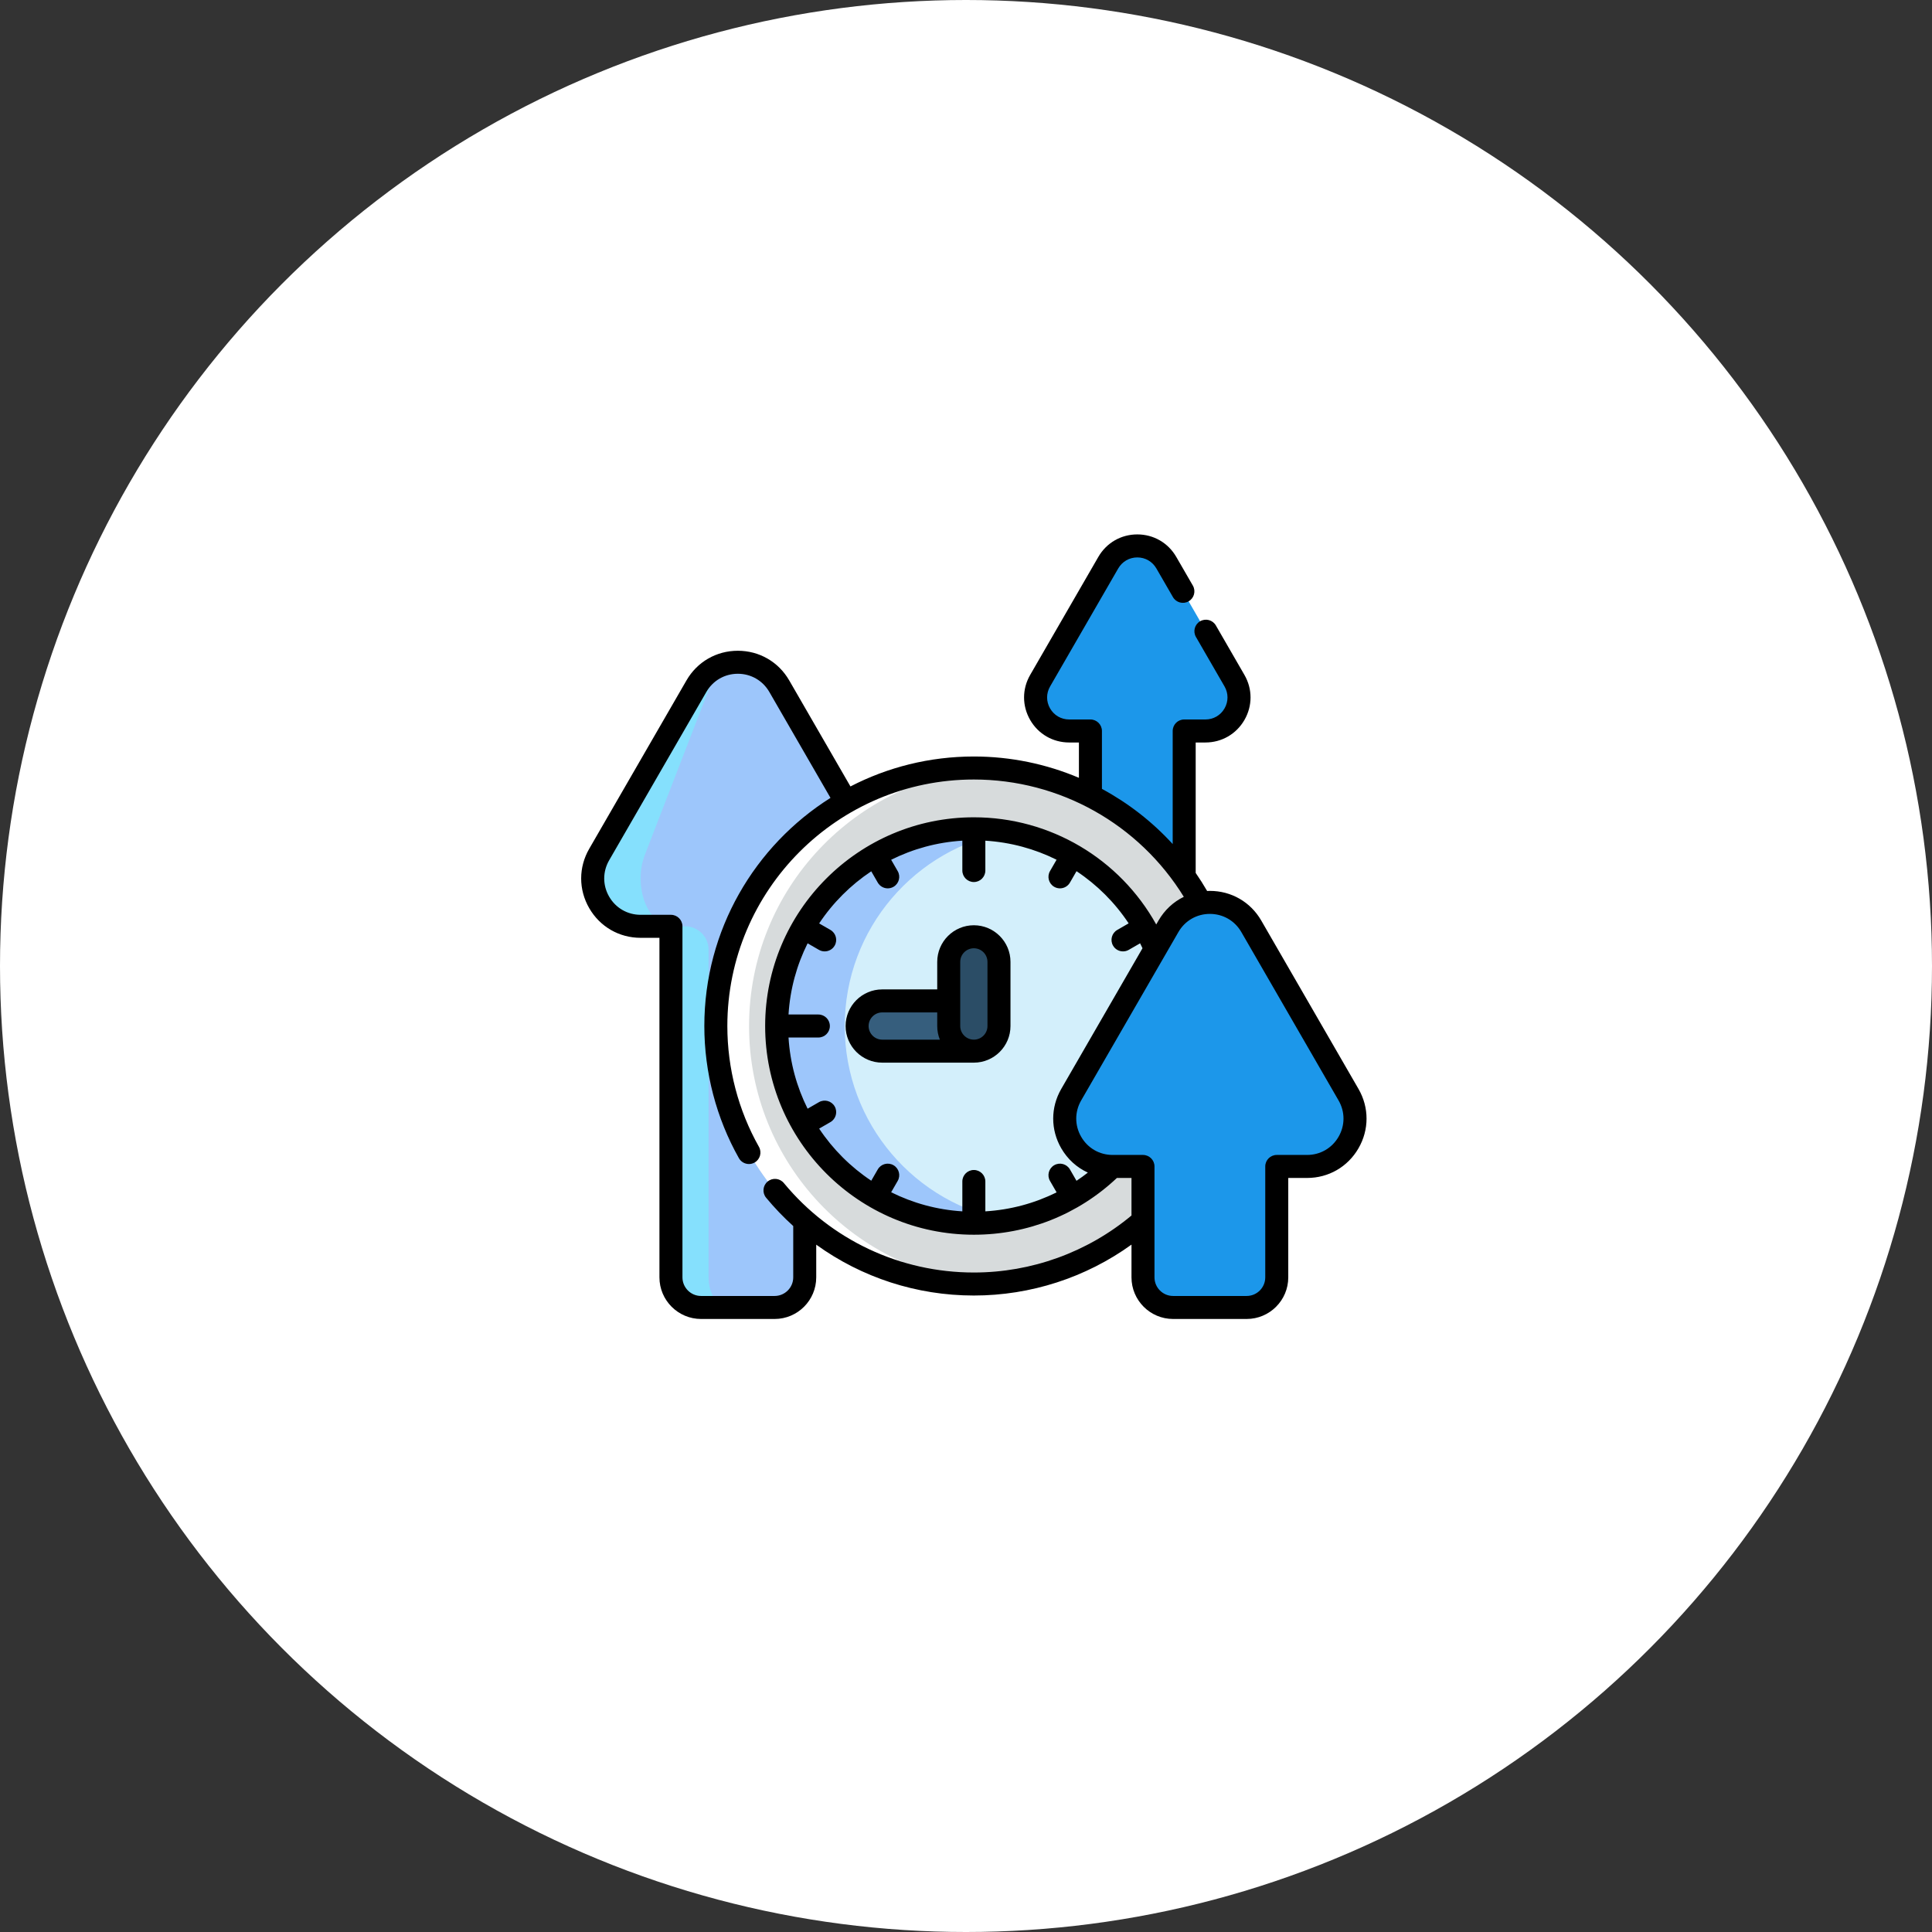 <svg width="123" height="123" viewBox="0 0 123 123" fill="none" xmlns="http://www.w3.org/2000/svg">
<rect x="0" y="0" width="123" height="123" fill="#333333" stroke="none"/>
<circle cx="61.5" cy="61.5" r="61.5" fill="white"/>
<g clip-path="url(#clip0_1933_7129)">
<path d="M51.233 81.325V58.975H53.164C55.508 58.975 56.974 56.437 55.801 54.407L49.611 43.687C48.439 41.657 45.509 41.657 44.337 43.687L38.146 54.406C36.974 56.437 38.439 58.975 40.784 58.975H42.716V81.325C42.716 82.383 43.574 83.241 44.632 83.241H49.316C50.374 83.241 51.233 82.383 51.233 81.325Z" fill="#9DC6FB"/>
<path d="M46.395 83.241H44.632C43.574 83.241 42.716 82.383 42.716 81.325V58.974H40.783C38.439 58.974 36.973 56.436 38.147 54.405L44.336 43.686C44.922 42.671 45.948 42.164 46.974 42.164C46.287 42.164 45.599 42.671 45.207 43.686L41.061 54.405C40.274 56.436 41.257 58.974 42.827 58.974H43.621C44.444 58.974 45.111 59.641 45.111 60.464V81.324C45.111 82.382 45.687 83.241 46.395 83.241Z" fill="#85E0FD"/>
<path d="M75.39 63.979V46.539H76.744C78.387 46.539 79.414 44.761 78.592 43.338L74.254 35.825C73.433 34.402 71.379 34.402 70.557 35.825L66.219 43.337C65.397 44.76 66.424 46.539 68.067 46.539H69.421V63.979C69.421 64.721 70.023 65.322 70.765 65.322H74.047C74.789 65.322 75.39 64.721 75.39 63.979Z" fill="#1C97EA"/>
<path d="M72 65.322H70.764C70.023 65.322 69.422 64.721 69.422 63.979V46.539H68.067C66.424 46.539 65.397 44.76 66.219 43.337L70.557 35.824C70.968 35.113 71.687 34.758 72.406 34.758C71.924 34.758 71.442 35.113 71.168 35.824L68.261 43.337C67.711 44.76 68.399 46.539 69.499 46.539H70.056C70.633 46.539 71.1 47.006 71.1 47.583V63.978C71.1 64.72 71.503 65.322 72 65.322Z" fill="#1C97EA"/>
<path d="M62 81.751C71.072 81.751 78.426 74.397 78.426 65.325C78.426 56.253 71.072 48.898 62 48.898C52.928 48.898 45.573 56.253 45.573 65.325C45.573 74.397 52.928 81.751 62 81.751Z" fill="#D7DBDC"/>
<path d="M63.054 81.718C62.706 81.739 62.354 81.751 62 81.751C52.927 81.751 45.573 74.396 45.573 65.325C45.573 56.253 52.927 48.898 62 48.898C62.354 48.898 62.705 48.91 63.054 48.931C54.476 49.48 47.689 56.609 47.689 65.325C47.689 74.04 54.476 81.17 63.054 81.718Z" fill="white"/>
<path d="M62 77.882C68.933 77.882 74.554 72.262 74.554 65.328C74.554 58.394 68.933 52.773 62 52.773C55.066 52.773 49.445 58.394 49.445 65.328C49.445 72.262 55.066 77.882 62 77.882Z" fill="#D3EFFB"/>
<path d="M64.193 77.701C63.498 77.821 62.782 77.883 62.053 77.883C55.119 77.883 49.498 72.262 49.498 65.328C49.498 58.395 55.119 52.773 62.053 52.773C62.782 52.773 63.498 52.835 64.193 52.956C58.279 53.971 53.779 59.124 53.779 65.328C53.779 71.533 58.279 76.686 64.193 77.701Z" fill="#9DC6FB"/>
<path d="M61.999 66.925H56.167C55.283 66.925 54.567 66.209 54.567 65.326C54.567 64.443 55.283 63.727 56.167 63.727H61.999C62.883 63.727 63.599 64.443 63.599 65.326C63.599 66.209 62.883 66.925 61.999 66.925Z" fill="#365E7D"/>
<path d="M62 66.923C61.117 66.923 60.4 66.207 60.4 65.324V61.24C60.4 60.357 61.117 59.641 62 59.641C62.883 59.641 63.599 60.357 63.599 61.24V65.324C63.599 66.207 62.883 66.923 62 66.923Z" fill="#2B4D66"/>
<path d="M81.284 81.326V74.264H83.215C85.56 74.264 87.025 71.726 85.853 69.695L79.663 58.976C78.491 56.946 75.561 56.946 74.388 58.976L68.198 69.695C67.025 71.726 68.491 74.264 70.835 74.264H72.767V81.325C72.767 82.384 73.626 83.242 74.684 83.242H79.368C80.426 83.242 81.284 82.384 81.284 81.326Z" fill="#1C97EA"/>
<path d="M76.447 83.242H74.684C73.626 83.242 72.768 82.384 72.768 81.326V74.263H70.835C68.49 74.263 67.025 71.725 68.198 69.694L74.388 58.975C74.974 57.96 76 57.453 77.025 57.453C76.338 57.453 75.651 57.96 75.259 58.975L71.112 69.694C70.326 71.725 71.308 74.263 72.879 74.263H73.673C74.496 74.263 75.163 74.93 75.163 75.753V81.325C75.163 82.383 75.738 83.242 76.447 83.242Z" fill="#1C97EA"/>
<path d="M62 58.906C60.714 58.906 59.668 59.952 59.668 61.238V62.99H56.167C54.881 62.99 53.835 64.036 53.835 65.322C53.835 66.607 54.881 67.653 56.167 67.653H62C63.286 67.653 64.332 66.607 64.332 65.322V61.238C64.332 59.952 63.286 58.906 62 58.906ZM55.3 65.322C55.3 64.844 55.689 64.455 56.167 64.455H59.668V65.322C59.668 65.628 59.728 65.921 59.836 66.189H56.167C55.689 66.189 55.3 65.8 55.3 65.322ZM62.867 65.322C62.867 65.8 62.478 66.189 62 66.189C61.522 66.189 61.133 65.8 61.133 65.322V61.238C61.133 60.76 61.522 60.371 62 60.371C62.478 60.371 62.867 60.76 62.867 61.238V65.322Z" fill="black"/>
<path d="M86.488 69.326L80.298 58.607C79.615 57.424 78.392 56.718 77.026 56.718C77.026 56.718 77.026 56.718 77.026 56.718C76.968 56.718 76.91 56.721 76.852 56.724C76.623 56.329 76.38 55.946 76.123 55.574V47.27H76.744C77.78 47.27 78.708 46.734 79.227 45.836C79.745 44.938 79.745 43.867 79.227 42.969L77.408 39.819C77.206 39.468 76.757 39.349 76.407 39.551C76.057 39.753 75.937 40.201 76.139 40.551L77.959 43.701C78.212 44.14 78.212 44.665 77.958 45.104C77.705 45.543 77.251 45.805 76.744 45.805H75.391C74.986 45.805 74.659 46.133 74.659 46.537V53.736C73.357 52.314 71.832 51.13 70.154 50.223V46.537C70.154 46.133 69.826 45.805 69.421 45.805H68.068C67.561 45.805 67.107 45.542 66.853 45.103C66.6 44.664 66.6 44.14 66.854 43.702L71.192 36.189C71.446 35.75 71.899 35.488 72.406 35.488C72.913 35.488 73.366 35.75 73.62 36.189L74.675 38.014C74.877 38.365 75.325 38.484 75.675 38.282C76.025 38.08 76.145 37.632 75.943 37.282L74.888 35.457C74.37 34.559 73.442 34.023 72.406 34.023C71.37 34.023 70.442 34.559 69.924 35.457L65.585 42.969C65.067 43.866 65.067 44.938 65.585 45.836C66.103 46.734 67.031 47.27 68.068 47.27H68.689V49.519C66.608 48.638 64.34 48.162 62 48.162C59.17 48.162 56.499 48.851 54.144 50.069L50.246 43.319C49.563 42.136 48.34 41.43 46.974 41.43C46.974 41.43 46.974 41.43 46.974 41.43C45.608 41.43 44.385 42.136 43.703 43.319L37.512 54.038C36.829 55.221 36.829 56.633 37.512 57.816C38.195 58.999 39.418 59.706 40.784 59.706H41.983V81.323C41.983 82.783 43.172 83.972 44.633 83.972H49.316C50.777 83.972 51.965 82.783 51.965 81.323V79.241C54.856 81.329 58.349 82.479 62 82.479C65.617 82.479 69.126 81.337 72.036 79.238V81.323C72.036 82.784 73.224 83.972 74.684 83.972H79.368C80.829 83.972 82.017 82.784 82.017 81.323V74.994H83.216C84.582 74.994 85.805 74.288 86.488 73.105C87.171 71.922 87.171 70.509 86.488 69.326ZM62 81.014C57.307 81.014 52.898 78.938 49.903 75.318C49.645 75.006 49.183 74.963 48.872 75.221C48.56 75.478 48.516 75.94 48.774 76.252C49.31 76.899 49.888 77.501 50.501 78.055V81.322C50.501 81.975 49.969 82.507 49.316 82.507H44.633C43.98 82.507 43.448 81.975 43.448 81.322V58.973C43.448 58.569 43.12 58.241 42.716 58.241H40.784C39.948 58.241 39.199 57.808 38.781 57.084C38.362 56.359 38.363 55.495 38.781 54.77L44.971 44.051C45.389 43.327 46.138 42.895 46.974 42.895H46.974C47.81 42.895 48.559 43.327 48.978 44.051L52.873 50.797C48.051 53.838 44.841 59.211 44.841 65.32C44.841 68.27 45.602 71.18 47.042 73.734C47.177 73.973 47.425 74.107 47.681 74.107C47.803 74.107 47.926 74.077 48.04 74.013C48.392 73.814 48.517 73.368 48.319 73.015C47.002 70.679 46.306 68.019 46.306 65.321C46.306 56.667 53.346 49.627 62 49.627C67.472 49.627 72.516 52.468 75.367 57.096C74.704 57.418 74.142 57.936 73.755 58.607L73.611 58.856C71.282 54.67 66.865 52.033 62 52.033C54.673 52.033 48.713 57.994 48.713 65.32C48.713 72.647 54.673 78.608 62 78.608C65.412 78.608 68.634 77.327 71.107 74.994H72.036V77.385C69.222 79.728 65.672 81.014 62 81.014ZM67.564 73.105C67.967 73.803 68.56 74.334 69.258 74.653C69.023 74.836 68.782 75.011 68.535 75.175L68.117 74.45C67.914 74.1 67.466 73.98 67.116 74.182C66.766 74.385 66.646 74.832 66.848 75.183L67.268 75.91C65.865 76.61 64.328 77.023 62.732 77.12V75.219C62.732 74.815 62.404 74.487 62 74.487C61.595 74.487 61.267 74.815 61.267 75.219V77.12C59.648 77.02 58.115 76.593 56.735 75.904L57.151 75.183C57.354 74.832 57.234 74.385 56.883 74.182C56.533 73.98 56.085 74.1 55.883 74.45L55.468 75.169C54.154 74.296 53.025 73.166 52.151 71.853L52.87 71.437C53.22 71.235 53.34 70.787 53.138 70.437C52.935 70.087 52.488 69.967 52.137 70.169L51.416 70.585C50.727 69.205 50.3 67.673 50.201 66.053H52.101C52.505 66.053 52.833 65.725 52.833 65.321C52.833 64.916 52.505 64.588 52.101 64.588H50.201C50.3 62.968 50.727 61.436 51.416 60.056L52.137 60.472C52.253 60.539 52.379 60.57 52.503 60.57C52.756 60.57 53.002 60.439 53.138 60.204C53.34 59.854 53.22 59.406 52.87 59.204L52.151 58.789C53.025 57.475 54.154 56.346 55.468 55.471L55.883 56.191C56.019 56.425 56.265 56.557 56.518 56.557C56.642 56.557 56.768 56.525 56.883 56.459C57.234 56.256 57.354 55.809 57.151 55.458L56.735 54.737C58.115 54.048 59.648 53.621 61.267 53.521V55.422C61.267 55.826 61.595 56.154 62 56.154C62.404 56.154 62.732 55.826 62.732 55.422V53.522C64.337 53.621 65.874 54.042 67.266 54.734L66.848 55.458C66.646 55.808 66.766 56.256 67.116 56.459C67.231 56.525 67.358 56.557 67.482 56.557C67.735 56.557 67.981 56.425 68.117 56.191L68.536 55.464C69.84 56.329 70.973 57.454 71.855 58.785L71.13 59.204C70.779 59.406 70.659 59.854 70.862 60.204C70.997 60.439 71.243 60.57 71.496 60.57C71.621 60.57 71.747 60.539 71.862 60.472L72.585 60.055C72.637 60.159 72.688 60.263 72.737 60.369L67.564 69.326C66.881 70.509 66.881 71.922 67.564 73.105ZM85.219 72.372C84.801 73.097 84.052 73.529 83.216 73.529H81.285C80.88 73.529 80.552 73.857 80.552 74.261V81.323C80.552 81.976 80.021 82.507 79.368 82.507H74.684C74.031 82.507 73.5 81.976 73.5 81.323V74.261C73.5 73.857 73.172 73.529 72.768 73.529H70.836C69.999 73.529 69.251 73.097 68.832 72.372C68.414 71.648 68.414 70.783 68.832 70.059L75.023 59.339C75.441 58.615 76.19 58.183 77.026 58.183C77.862 58.183 78.611 58.615 79.029 59.339L85.219 70.059C85.638 70.783 85.638 71.648 85.219 72.372Z" fill="black"/>
</g>
<defs>
<clipPath id="clip0_1933_7129">
<rect width="50" height="50" fill="white" transform="translate(37 34)"/>
</clipPath>
</defs>
</svg>
